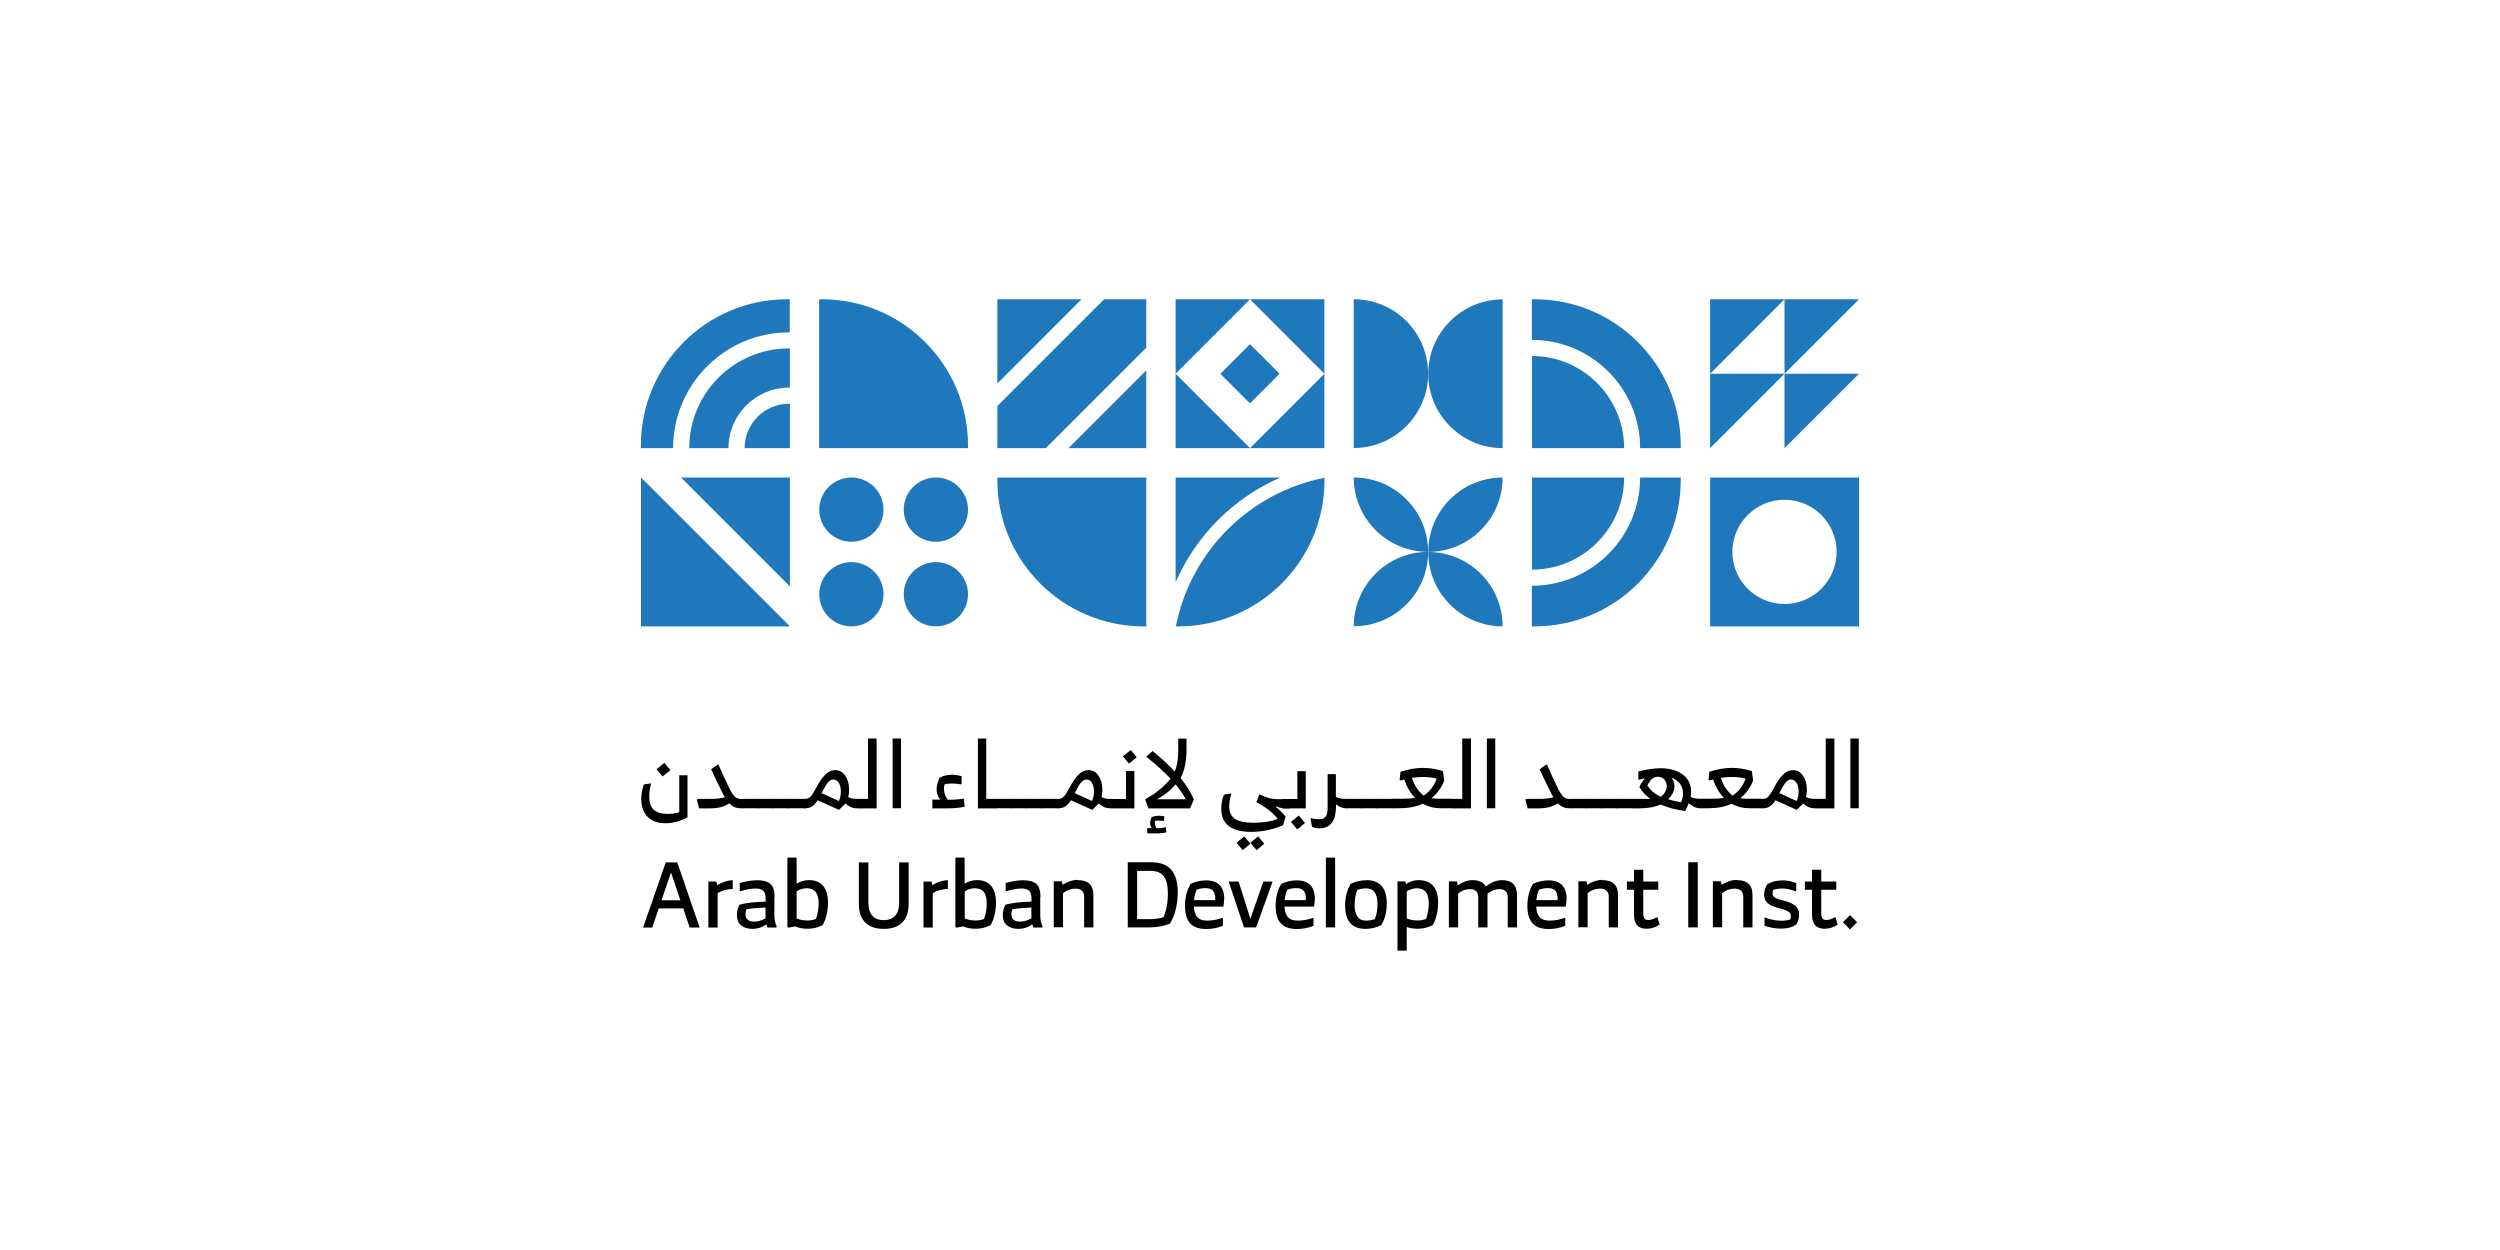 <svg xmlns="http://www.w3.org/2000/svg" id="Layer_1" data-name="Layer 1" viewBox="0 0 200 100"><defs><style>      .cls-1 {        fill: #1f78bb;      }      .cls-1, .cls-2 {        stroke-width: 0px;      }      .cls-2 {        fill: #000;      }    </style></defs><path class="cls-2" d="M55,62.02v3.37c-.6.31-1.18.47-1.74.47-.64,0-1.13-.17-1.46-.52-.33-.35-.5-.82-.5-1.43,0-.36.07-.74.2-1.15l.54-.09.04.04c-.09.36-.14.7-.14,1.02,0,.46.11.8.34,1.03.23.23.61.35,1.14.35.32,0,.63-.04.92-.13v-2.96h.66ZM53.01,62.12l-.49-.58.63-.51.48.58-.62.51Z"></path><path class="cls-2" d="M59.51,63.99v.6l-.07.07h-.21c-.34,0-.63-.13-.88-.39-.23.14-.47.25-.72.31-.25.06-.55.09-.91.09h-.79l-.18-.69.06-.07h1.05c.46,0,.84-.04,1.13-.13l-.12-.21c-.35-.67-.67-1.35-.98-2.03l.52-.37h.07c.28.66.58,1.3.89,1.94.18.34.33.56.46.66.13.1.3.15.53.15h.07l.07.08Z"></path><path class="cls-2" d="M59.43,63.91h1.21c.07,0,.1.03.1.1v.55c0,.07-.03.1-.1.1h-1.21c-.07,0-.1-.03-.1-.1v-.55c0-.07.03-.1.1-.1"></path><path class="cls-2" d="M60.64,63.91h1.21c.07,0,.1.03.1.1v.55c0,.07-.03.1-.1.1h-1.21c-.07,0-.1-.03-.1-.1v-.55c0-.07.03-.1.1-.1"></path><path class="cls-2" d="M61.85,63.91h1.21c.07,0,.1.03.1.1v.55c0,.07-.03.1-.1.1h-1.21c-.07,0-.1-.03-.1-.1v-.55c0-.07.03-.1.1-.1"></path><path class="cls-2" d="M63.06,63.91h1.21c.07,0,.1.03.1.1v.55c0,.07-.03.1-.1.1h-1.21c-.07,0-.1-.03-.1-.1v-.55c0-.07.03-.1.1-.1"></path><path class="cls-2" d="M68.71,63.99v.6l-.07.07h-.14c-.3,0-.59-.13-.86-.38h0s-.52.51-.52.51l-1.7-.77c-.15.23-.31.4-.47.5-.16.1-.36.15-.6.15h-.06l-.07-.11v-.52l.07-.13h.12c.18,0,.33-.07.45-.2.12-.13.27-.37.46-.73.23-.44.46-.77.7-1.01.24-.24.5-.36.8-.36.33,0,.6.15.8.45.21.3.31.68.31,1.14,0,.18-.02.37-.07.56.16.1.39.15.69.15h.11l.07.08ZM65.73,63.45l1.38.63c.11-.25.16-.5.16-.76,0-.29-.06-.52-.17-.7-.11-.17-.26-.26-.44-.26-.15,0-.29.08-.42.23-.13.16-.28.4-.45.74l-.06.1Z"></path><polygon class="cls-2" points="70.13 59.08 70.13 64.67 68.64 64.67 68.55 64.58 68.55 64 68.64 63.91 69.44 63.91 69.44 59.08 70.13 59.08"></polygon><rect class="cls-2" x="71.41" y="59.08" width=".67" height="5.58"></rect><path class="cls-2" d="M77.1,63.88l.08.66c-.41.08-.86.13-1.36.13h-1.23v-.7h.62c-.19-.25-.28-.52-.28-.79,0-.31.08-.62.23-.95.27-.17.61-.25,1.02-.25.24,0,.49.04.75.11v.63s-.04.03-.04.03c-.26-.05-.53-.07-.8-.07-.19,0-.37.02-.53.07-.03.12-.04.24-.04.37,0,.32.1.6.31.86.5,0,.92-.03,1.26-.09"></path><polygon class="cls-2" points="79.76 64 79.76 64.58 79.69 64.67 78.23 64.67 78.23 59.08 78.9 59.08 78.9 63.91 79.69 63.91 79.76 64"></polygon><path class="cls-2" d="M79.69,63.91h1.21c.07,0,.1.03.1.1v.55c0,.07-.03.1-.1.1h-1.21c-.07,0-.1-.03-.1-.1v-.55c0-.07.03-.1.1-.1"></path><path class="cls-2" d="M80.9,63.91h1.21c.07,0,.1.03.1.1v.55c0,.07-.03.1-.1.1h-1.21c-.07,0-.1-.03-.1-.1v-.55c0-.07.03-.1.1-.1"></path><path class="cls-2" d="M82.11,63.91h1.21c.07,0,.1.03.1.1v.55c0,.07-.03.1-.1.1h-1.21c-.07,0-.1-.03-.1-.1v-.55c0-.07.03-.1.1-.1"></path><path class="cls-2" d="M83.31,63.91h1.21c.07,0,.1.03.1.1v.55c0,.07-.03.1-.1.1h-1.21c-.07,0-.1-.03-.1-.1v-.55c0-.07.03-.1.1-.1"></path><path class="cls-2" d="M88.97,63.99v.6l-.07.07h-.14c-.3,0-.59-.13-.86-.38h0s-.52.51-.52.51l-1.7-.77c-.15.23-.31.4-.47.5-.16.1-.36.15-.6.15h-.06l-.07-.11v-.52l.07-.13h.12c.18,0,.33-.07.45-.2.12-.13.27-.37.46-.73.23-.44.46-.77.7-1.01.24-.24.5-.36.8-.36.33,0,.6.15.8.45.21.3.31.68.31,1.14,0,.18-.02.37-.07.56.16.1.39.15.69.15h.11l.07.08ZM85.98,63.45l1.38.63c.11-.25.16-.5.16-.76,0-.29-.06-.52-.17-.7-.11-.17-.26-.26-.44-.26-.15,0-.29.08-.42.23-.13.16-.28.4-.45.74l-.06.1Z"></path><path class="cls-2" d="M90.08,61.68h.67v2.99h-1.86l-.1-.1v-.57l.1-.08h1.19v-2.23ZM90.32,61.09l-.49-.58.63-.51.48.58-.62.51Z"></path><path class="cls-2" d="M94.44,62.23c.47.59.83,1.16,1.07,1.73l-.31.71h-3.32l-.25-.66v-.08c.78-.42,1.41-.93,1.91-1.51l.1-.13c-.47-.51-1.11-1.08-1.91-1.73v-.06l.48-.42c.74.61,1.33,1.16,1.77,1.64.18-.42.28-.99.28-1.71v-.92h.66v.82c0,1.01-.16,1.78-.48,2.33M93.26,66.2l.06.38c-.23.06-.5.09-.82.09h-.72v-.42h.37c-.09-.11-.14-.24-.14-.36,0-.18.04-.36.13-.53.18-.06.37-.1.57-.1.14,0,.29.02.44.05l-.04.37c-.16-.02-.31-.03-.46-.03-.07,0-.16,0-.25.02-.01.03-.01.08-.01.16,0,.17.05.32.15.43.28,0,.51-.03.69-.09h.04ZM94.05,62.75l-.07.08c-.36.42-.83.79-1.42,1.11h2.3c-.2-.38-.47-.77-.81-1.19"></path><path class="cls-2" d="M103.22,63.99v.61l-.07.07h-.35c-.21,0-.44-.05-.7-.16l-.03.05c.29.23.55.49.78.77l-.2.68c-.34.16-.74.29-1.19.39-.46.1-.91.15-1.36.15-1.6,0-2.4-.62-2.4-1.85,0-.41.07-.78.22-1.13l.54-.09.04.04c-.11.33-.16.66-.16,1.01,0,.45.15.77.46.98.31.2.79.31,1.45.31.78,0,1.43-.1,1.98-.31-.47-.56-1.05-1-1.72-1.33l.23-.6.05-.02c.31.15.59.26.82.31.23.05.5.07.79.07h.77l.07.08ZM99.54,66.91l.49.59-.62.51-.49-.59.62-.51ZM100.65,66.91l.49.59-.61.51-.5-.59.62-.51Z"></path><path class="cls-2" d="M104.46,61.68v2.99h-1.86l-.1-.1v-.57l.1-.08h1.19v-2.23h.67ZM103.9,65.24l.5.6-.62.51-.5-.6.62-.51Z"></path><path class="cls-2" d="M107.83,63.99v.6l-.07.07h-.12c-.23,0-.49-.1-.76-.31v.15c0,1.18-.45,1.77-1.36,1.77-.19,0-.38-.04-.56-.13l-.12-.65.05-.04c.19.06.41.09.66.09.22,0,.39-.07.5-.21s.16-.38.16-.7v-2.7h.66v1.82c.19.11.45.16.77.16h.11l.07.08Z"></path><path class="cls-2" d="M107.75,63.91h1.21c.07,0,.1.03.1.1v.55c0,.07-.03.1-.1.1h-1.21c-.07,0-.1-.03-.1-.1v-.55c0-.07.03-.1.1-.1"></path><path class="cls-2" d="M108.96,63.91h1.21c.07,0,.1.03.1.1v.55c0,.07-.03.1-.1.1h-1.21c-.07,0-.1-.03-.1-.1v-.55c0-.07.03-.1.1-.1"></path><path class="cls-2" d="M110.17,63.91h1.21c.07,0,.1.03.1.1v.55c0,.07-.03.1-.1.1h-1.21c-.07,0-.1-.03-.1-.1v-.55c0-.07.03-.1.1-.1"></path><path class="cls-2" d="M116.25,64.01v.55l-.07.1h-.94c-.52,0-.99-.12-1.42-.36-.52.24-1.15.36-1.87.36h-.57l-.07-.1v-.56l.07-.1h.78c.4,0,.75-.02,1.04-.07-.39-.41-.67-.9-.86-1.47l-.31.08-.06-.04.07-.66c.65-.21,1.25-.31,1.8-.31.53,0,1.06.09,1.6.26l.1.75c-.21.56-.55,1.03-1.03,1.42.19.03.42.04.66.04h.99l.07.1ZM114.93,62.29c-.29-.09-.67-.13-1.15-.13-.28,0-.56.02-.82.07.14.5.41.93.79,1.3.04.04.09.08.15.12.48-.33.83-.78,1.03-1.35"></path><polygon class="cls-2" points="117.68 59.08 117.68 64.67 116.18 64.67 116.1 64.58 116.1 64 116.18 63.91 116.98 63.91 116.98 59.08 117.68 59.08"></polygon><rect class="cls-2" x="118.95" y="59.08" width=".67" height="5.58"></rect><path class="cls-2" d="M125.79,63.99v.6l-.07.07h-.21c-.34,0-.63-.13-.88-.39-.23.14-.47.25-.72.31-.25.06-.55.09-.91.09h-.79l-.18-.69.06-.07h1.05c.46,0,.84-.04,1.13-.13l-.12-.21c-.35-.67-.67-1.35-.98-2.03l.52-.37h.07c.28.66.58,1.3.89,1.94.18.34.33.56.46.66.13.1.3.15.53.15h.07l.07.08Z"></path><path class="cls-2" d="M125.71,63.91h1.21c.07,0,.1.03.1.1v.55c0,.07-.03.1-.1.1h-1.21c-.07,0-.1-.03-.1-.1v-.55c0-.07.03-.1.1-.1"></path><path class="cls-2" d="M126.92,63.91h1.21c.07,0,.1.03.1.1v.55c0,.07-.03.1-.1.1h-1.21c-.07,0-.1-.03-.1-.1v-.55c0-.07.03-.1.1-.1"></path><path class="cls-2" d="M128.13,63.91h1.21c.07,0,.1.03.1.1v.55c0,.07-.03.1-.1.1h-1.21c-.07,0-.1-.03-.1-.1v-.55c0-.07.03-.1.1-.1"></path><path class="cls-2" d="M129.33,63.91h1.21c.07,0,.1.03.1.1v.55c0,.07-.03.1-.1.1h-1.21c-.07,0-.1-.03-.1-.1v-.55c0-.07.03-.1.1-.1"></path><path class="cls-2" d="M136.16,63.99v.6l-.07.07h-.12c-.27,0-.56-.13-.87-.4-.08.21-.17.41-.28.62-.74-.09-1.4-.27-1.98-.52-.44.2-1,.31-1.69.31h-.6l-.07-.1v-.56l.07-.1h1.48c-.34-.23-.64-.55-.88-.95.12-.27.27-.5.45-.7l-.48.12-.05-.04v-.63c.7-.16,1.28-.25,1.77-.25.74,0,1.33.17,1.78.5.44.33.67.8.67,1.39,0,.12-.01.25-.04.4.2.1.44.15.74.15h.11l.07.08ZM132.88,63.73c.15-.11.26-.24.34-.39.08-.15.12-.3.12-.44,0-.22-.07-.41-.21-.55-.14-.14-.32-.21-.53-.21-.33.01-.59.24-.8.69.23.4.59.7,1.08.91M134.64,63.48c0-.31-.08-.58-.25-.79-.16-.21-.39-.37-.68-.47.16.2.25.4.25.62,0,.41-.17.78-.51,1.1.35.11.7.19,1.04.24.1-.24.15-.48.15-.7"></path><path class="cls-2" d="M140.96,64.01v.55l-.07.1h-.94c-.52,0-.99-.12-1.42-.36-.52.24-1.15.36-1.87.36h-.57l-.07-.1v-.56l.07-.1h.78c.4,0,.75-.02,1.04-.07-.39-.41-.67-.9-.86-1.47l-.31.08-.06-.04.07-.66c.65-.21,1.25-.31,1.8-.31.53,0,1.06.09,1.6.26l.1.75c-.21.56-.55,1.03-1.03,1.42.19.03.42.04.66.04h.99l.07.1ZM139.64,62.29c-.29-.09-.67-.13-1.15-.13-.28,0-.56.02-.82.07.14.5.41.93.79,1.3.04.04.09.08.15.12.48-.33.83-.78,1.03-1.35"></path><path class="cls-2" d="M145.33,63.99v.6l-.07.07h-.14c-.3,0-.59-.13-.86-.38h0s-.52.51-.52.51l-1.7-.77c-.15.23-.31.4-.47.5-.16.1-.36.15-.6.15h-.06l-.07-.11v-.52l.07-.13h.12c.18,0,.33-.07.45-.2.12-.13.27-.37.46-.73.23-.44.46-.77.7-1.01.24-.24.5-.36.8-.36.33,0,.6.15.8.45.21.3.31.68.31,1.14,0,.18-.02.37-.07.56.16.1.39.15.69.15h.11l.07.08ZM142.35,63.45l1.38.63c.11-.25.16-.5.16-.76,0-.29-.06-.52-.17-.7-.11-.17-.26-.26-.44-.26-.15,0-.29.08-.42.23-.13.16-.28.4-.45.74l-.06.1Z"></path><polygon class="cls-2" points="146.75 59.08 146.75 64.67 145.26 64.67 145.17 64.58 145.17 64 145.26 63.91 146.06 63.91 146.06 59.08 146.75 59.08"></polygon><rect class="cls-2" x="148.03" y="59.08" width=".67" height="5.58"></rect><path class="cls-2" d="M54.65,72.67h-1.95l-.52,1.53h-.73l1.81-5.21h.92l1.79,5.21h-.8l-.51-1.53ZM54.43,72.02l-.75-2.22-.76,2.22h1.51Z"></path><path class="cls-2" d="M58.62,70.41v.71c-.45,0-.85.11-1.21.33v2.75h-.74v-3.68h.64l.07.29c.42-.26.84-.39,1.24-.39"></path><path class="cls-2" d="M61.95,71.76v1.48c0,.32.06.61.19.89l-.03.07h-.71c-.03-.07-.06-.16-.09-.25-.33.24-.7.36-1.1.36s-.71-.1-.93-.29c-.22-.19-.33-.46-.33-.81,0-.29.07-.57.22-.84.54-.14,1.23-.22,2.08-.24v-.26c0-.28-.06-.49-.19-.61-.13-.12-.33-.18-.59-.18-.35,0-.76.07-1.24.22l-.05-.03v-.63c.51-.14.98-.22,1.41-.22.48,0,.83.1,1.05.3.22.2.33.55.33,1.04M60.35,73.73c.28,0,.58-.09.89-.26v-.87c-.62.03-1.13.07-1.52.14-.05.12-.08.25-.08.38,0,.41.24.61.71.61"></path><path class="cls-2" d="M64.73,70.41c.49,0,.86.15,1.12.46.26.31.39.75.39,1.34,0,.35-.04.68-.12,1.01-.08.33-.19.59-.32.79-.36.19-.75.29-1.18.29-.39,0-.72-.06-1.01-.19l-.54.11-.08-.08v-5.53h.74v2.08c.31-.19.64-.28,1.01-.28M65.27,73.52c.14-.37.22-.78.22-1.24,0-.42-.08-.72-.23-.92-.16-.2-.4-.3-.72-.3-.27,0-.54.08-.81.25v2.17c.26.1.55.16.86.16.25,0,.48-.04.69-.13"></path><path class="cls-2" d="M70.7,74.31c-.65,0-1.14-.17-1.48-.51-.34-.34-.51-.84-.51-1.49v-3.32h.76v3.26c0,.44.11.77.32,1.01.21.23.51.35.91.35s.7-.12.91-.35c.21-.23.32-.57.32-1.01v-3.26h.76v3.32c0,.65-.17,1.15-.51,1.49s-.83.51-1.47.51"></path><path class="cls-2" d="M75.83,70.41v.71c-.45,0-.85.11-1.21.33v2.75h-.74v-3.68h.64l.07.29c.42-.26.84-.39,1.24-.39"></path><path class="cls-2" d="M78.17,70.41c.49,0,.86.15,1.12.46.26.31.39.75.39,1.34,0,.35-.04.68-.12,1.01-.08.33-.19.59-.32.79-.36.19-.75.29-1.18.29-.39,0-.72-.06-1.01-.19l-.54.11-.08-.08v-5.53h.74v2.08c.31-.19.64-.28,1.01-.28M78.72,73.52c.14-.37.22-.78.22-1.24,0-.42-.08-.72-.23-.92-.16-.2-.4-.3-.72-.3-.27,0-.54.08-.81.25v2.17c.26.1.55.16.86.16.25,0,.48-.04.69-.13"></path><path class="cls-2" d="M83.22,71.76v1.48c0,.32.06.61.19.89l-.03.07h-.71c-.03-.07-.06-.16-.09-.25-.33.24-.7.36-1.1.36s-.71-.1-.93-.29c-.22-.19-.33-.46-.33-.81,0-.29.07-.57.22-.84.54-.14,1.23-.22,2.08-.24v-.26c0-.28-.06-.49-.19-.61-.13-.12-.33-.18-.59-.18-.35,0-.76.07-1.24.22l-.05-.03v-.63c.51-.14.98-.22,1.41-.22.48,0,.83.1,1.05.3.22.2.33.55.33,1.04M81.62,73.73c.28,0,.58-.09.89-.26v-.87c-.62.03-1.13.07-1.52.14-.05.12-.08.25-.08.38,0,.41.24.61.71.61"></path><path class="cls-2" d="M86.21,70.41c.84,0,1.26.39,1.26,1.18v2.6h-.74v-2.45c0-.43-.24-.65-.71-.65-.34,0-.67.12-.98.36v2.73h-.74v-3.68h.64l.07.28c.41-.26.82-.39,1.21-.39"></path><path class="cls-2" d="M90.22,68.98h1.89c.71,0,1.25.2,1.59.6.35.4.52,1.01.52,1.83,0,.47-.06.93-.17,1.38-.11.45-.27.82-.47,1.11-.5.19-1.03.29-1.59.29h-1.77v-5.21ZM93.08,73.36c.23-.52.35-1.15.35-1.88,0-.64-.11-1.1-.33-1.38-.22-.29-.57-.43-1.06-.43h-1.07v3.86h1.07c.36,0,.71-.05,1.03-.16"></path><path class="cls-2" d="M97.93,71.93c0,.2-.02.4-.06.6h-2.36c.02.39.11.67.28.85.16.18.42.27.78.27.4,0,.8-.07,1.21-.22l.05.03v.61c-.41.16-.85.25-1.33.25-.59,0-1.02-.15-1.29-.46-.28-.31-.41-.77-.41-1.39,0-.67.15-1.26.45-1.76.41-.19.83-.28,1.24-.28.97,0,1.45.51,1.45,1.52M97.22,72.01v-.09c0-.31-.06-.54-.19-.67-.12-.13-.31-.2-.56-.2-.28,0-.53.04-.74.13-.11.24-.18.52-.21.83h1.69Z"></path><polygon class="cls-2" points="101.81 70.52 100.49 74.19 99.52 74.19 98.29 70.52 99.09 70.52 100.03 73.51 101.07 70.52 101.81 70.52"></polygon><path class="cls-2" d="M105.18,71.93c0,.2-.02.4-.06.6h-2.36c.02.39.11.67.28.85.16.18.42.27.78.27.4,0,.8-.07,1.21-.22l.05.03v.61c-.41.16-.85.25-1.33.25-.59,0-1.02-.15-1.29-.46-.28-.31-.41-.77-.41-1.39,0-.67.15-1.26.45-1.76.41-.19.83-.28,1.24-.28.97,0,1.45.51,1.45,1.52M104.47,72.01v-.09c0-.31-.06-.54-.19-.67-.12-.13-.31-.2-.56-.2-.28,0-.53.04-.74.13-.11.24-.18.52-.21.83h1.69Z"></path><rect class="cls-2" x="106.07" y="68.61" width=".74" height="5.58"></rect><path class="cls-2" d="M109.3,70.41c1.09,0,1.64.62,1.64,1.85,0,.71-.15,1.3-.45,1.76-.4.19-.81.29-1.24.29-1.09,0-1.64-.62-1.64-1.85,0-.69.15-1.27.45-1.76.41-.19.82-.28,1.24-.28M109.99,73.52c.14-.36.21-.75.21-1.18,0-.84-.3-1.27-.89-1.27-.26,0-.5.04-.73.13-.14.36-.21.75-.21,1.18,0,.84.3,1.27.89,1.27.26,0,.5-.04.73-.13"></path><path class="cls-2" d="M113.48,70.41c.51,0,.9.15,1.17.46.27.31.4.75.4,1.34,0,.35-.04.68-.12,1.01-.08.33-.19.59-.32.79-.36.19-.75.29-1.18.29-.34,0-.64-.05-.89-.14v1.89h-.74v-5.54h.64l.04.22c.3-.21.64-.32,1.01-.32M114.08,73.52c.14-.37.22-.78.22-1.24,0-.42-.08-.72-.23-.92-.16-.2-.4-.3-.72-.3-.27,0-.54.08-.81.25v2.17c.26.1.55.16.86.16.25,0,.48-.04.68-.13"></path><path class="cls-2" d="M120.15,70.41c.8,0,1.21.4,1.21,1.21v2.57h-.74v-2.39c0-.45-.22-.67-.66-.67-.33,0-.65.12-.96.36v.13s0,2.57,0,2.57h-.74v-2.39c0-.45-.22-.67-.66-.67-.35,0-.67.12-.95.35v2.71h-.74v-3.68h.64l.07.32c.39-.28.79-.42,1.18-.42.52,0,.87.17,1.06.51.44-.34.87-.51,1.3-.51"></path><path class="cls-2" d="M125.32,71.93c0,.2-.02.4-.06.6h-2.36c.02.39.11.67.28.85.16.18.42.27.78.27.4,0,.8-.07,1.21-.22l.05.03v.61c-.41.16-.85.25-1.33.25-.59,0-1.02-.15-1.29-.46-.28-.31-.41-.77-.41-1.39,0-.67.15-1.26.45-1.76.41-.19.83-.28,1.24-.28.97,0,1.45.51,1.45,1.52M124.61,72.01v-.09c0-.31-.06-.54-.19-.67-.12-.13-.31-.2-.56-.2-.28,0-.53.04-.74.13-.11.24-.18.52-.21.83h1.69Z"></path><path class="cls-2" d="M128.18,70.41c.84,0,1.26.39,1.26,1.18v2.6h-.74v-2.45c0-.43-.24-.65-.71-.65-.34,0-.67.12-.98.36v2.73h-.74v-3.68h.64l.07.28c.41-.26.82-.39,1.21-.39"></path><path class="cls-2" d="M132.58,73.36l.2.6c-.32.22-.67.34-1.05.34-.68,0-1.01-.37-1.01-1.12v-2h-.57v-.66h.57v-.94h.74v.94h1.2v.66h-1.2v1.9c0,.35.13.52.4.52.21,0,.45-.08.71-.23"></path><rect class="cls-2" x="135.06" y="68.98" width=".76" height="5.21"></rect><path class="cls-2" d="M138.94,70.41c.84,0,1.26.39,1.26,1.18v2.6h-.74v-2.45c0-.43-.24-.65-.71-.65-.34,0-.67.12-.98.36v2.73h-.74v-3.68h.64l.07.28c.41-.26.82-.39,1.21-.39"></path><path class="cls-2" d="M142.62,72.03c.46.11.79.25,1,.43.2.18.31.41.31.68,0,.29-.07.56-.22.8-.28.23-.7.35-1.24.35-.42,0-.86-.08-1.31-.23v-.63s.06-.02.06-.02c.43.16.85.24,1.25.25.32,0,.58-.04.76-.11.02-.07.04-.16.04-.27,0-.14-.07-.26-.2-.35-.14-.09-.37-.18-.71-.26-.45-.11-.76-.25-.95-.42-.19-.17-.28-.39-.28-.68,0-.27.08-.54.23-.8.13-.1.32-.19.54-.25.23-.06.46-.09.69-.09.39,0,.76.07,1.11.22v.63l-.05.03c-.38-.15-.73-.23-1.06-.23-.28,0-.53.04-.75.13-.02.1-.04.19-.04.27,0,.13.06.24.18.32.12.08.34.16.66.24"></path><path class="cls-2" d="M146.82,73.36l.2.6c-.32.22-.67.34-1.05.34-.67,0-1.01-.37-1.01-1.12v-2h-.57v-.66h.57v-.94h.74v.94h1.2v.66h-1.2v1.9c0,.35.13.52.4.52.21,0,.45-.08.71-.23"></path><polygon class="cls-2" points="148 74.35 147.43 73.78 148 73.21 148.57 73.78 148 74.35"></polygon><path class="cls-1" d="M77.44,35.85h-11.91v-11.91h.21c6.46,0,11.7,5.24,11.7,11.7v.21Z"></path><path class="cls-1" d="M91.7,38.2h-11.91v.21c0,6.46,5.24,11.7,11.7,11.7h.21v-11.91Z"></path><path class="cls-1" d="M102.43,38.2h-8.38v8.38c1.63-3.75,4.64-6.75,8.38-8.38"></path><path class="cls-1" d="M94.07,50.11h.19c6.46,0,11.7-5.24,11.7-11.7v-.19c-5.99,1.18-10.71,5.89-11.89,11.89"></path><polygon class="cls-1" points="105.95 35.85 105.95 29.9 100 35.85 105.95 35.85"></polygon><polygon class="cls-1" points="94.05 23.94 94.05 29.9 100 23.94 94.05 23.94"></polygon><polygon class="cls-1" points="94.05 35.85 100 35.85 94.05 29.9 94.05 35.85"></polygon><polygon class="cls-1" points="100 23.94 105.95 29.9 105.95 23.94 100 23.94"></polygon><rect class="cls-1" x="98.32" y="28.22" width="3.35" height="3.35" transform="translate(8.15 79.47) rotate(-45)"></rect><path class="cls-1" d="M114.25,44.15h0c-3.29,0-5.95,2.67-5.95,5.95,3.29,0,5.95-2.67,5.95-5.95"></path><path class="cls-1" d="M120.21,38.2h0c-3.29,0-5.95,2.67-5.95,5.95,3.29,0,5.95-2.67,5.95-5.95"></path><path class="cls-1" d="M114.25,44.15h0c0-3.29-2.67-5.95-5.95-5.95,0,3.29,2.67,5.95,5.95,5.95"></path><path class="cls-1" d="M120.21,50.11h0c0-3.29-2.67-5.95-5.95-5.95,0,3.29,2.67,5.95,5.95,5.95"></path><path class="cls-1" d="M77.44,40.77c0,1.42-1.15,2.57-2.57,2.57s-2.57-1.15-2.57-2.57,1.15-2.57,2.57-2.57,2.57,1.15,2.57,2.57"></path><path class="cls-1" d="M77.44,47.54c0,1.42-1.15,2.57-2.57,2.57s-2.57-1.15-2.57-2.57,1.15-2.57,2.57-2.57,2.57,1.15,2.57,2.57"></path><path class="cls-1" d="M70.68,47.54c0,1.42-1.15,2.57-2.57,2.57s-2.57-1.15-2.57-2.57,1.15-2.57,2.57-2.57,2.57,1.15,2.57,2.57"></path><path class="cls-1" d="M70.68,40.77c0,1.42-1.15,2.57-2.57,2.57s-2.57-1.15-2.57-2.57,1.15-2.57,2.57-2.57,2.57,1.15,2.57,2.57"></path><path class="cls-1" d="M58.28,35.85c0-2.67,2.17-4.84,4.84-4.84.02,0,.05,0,.07,0v-3.14s-.05,0-.07,0c-4.4,0-7.98,3.58-7.98,7.98h3.14Z"></path><path class="cls-1" d="M63.19,32.3s-.05,0-.07,0c-1.96,0-3.55,1.59-3.55,3.55h3.62v-3.55Z"></path><path class="cls-1" d="M53.85,35.85c0-5.11,4.16-9.26,9.26-9.26.02,0,.05,0,.07,0v-2.65h-.21c-6.46,0-11.7,5.24-11.7,11.7v.21h2.57Z"></path><path class="cls-1" d="M108.3,23.94c3.29,0,5.95,2.67,5.95,5.95s-2.67,5.95-5.95,5.95v-11.91Z"></path><path class="cls-1" d="M120.21,35.85c-3.29,0-5.95-2.67-5.95-5.95s2.67-5.95,5.95-5.95v11.91Z"></path><polygon class="cls-1" points="79.79 32.48 79.79 35.85 79.79 35.85 83.67 35.85 91.7 27.82 91.7 23.94 88.33 23.94 79.79 32.48"></polygon><polygon class="cls-1" points="91.7 35.85 91.7 35.85 91.7 29.63 85.48 35.85 91.7 35.85"></polygon><polygon class="cls-1" points="79.79 30.68 86.52 23.94 79.79 23.94 79.79 30.68"></polygon><path class="cls-1" d="M136.81,50.11h11.91v-11.91h-11.91v11.91ZM142.76,48.32c-2.3,0-4.17-1.87-4.17-4.17s1.87-4.17,4.17-4.17,4.17,1.87,4.17,4.17-1.87,4.17-4.17,4.17"></path><polygon class="cls-1" points="136.81 29.9 136.81 23.94 142.76 23.94 136.81 29.9"></polygon><polygon class="cls-1" points="136.81 35.85 136.81 29.9 142.76 29.9 136.81 35.85"></polygon><polygon class="cls-1" points="142.76 29.9 142.76 23.94 148.72 23.94 142.76 29.9"></polygon><polygon class="cls-1" points="142.76 35.85 142.76 29.9 148.72 29.9 142.76 35.85"></polygon><path class="cls-1" d="M122.56,45.57c4.06,0,7.37-3.31,7.37-7.37h0s-7.37,0-7.37,0v7.37Z"></path><path class="cls-1" d="M131.21,38.2h0c0,4.77-3.88,8.66-8.66,8.66v3.25h.21c6.46,0,11.7-5.24,11.7-11.7v-.21h-3.25Z"></path><path class="cls-1" d="M122.56,28.48c4.06,0,7.37,3.31,7.37,7.37h0s-7.37,0-7.37,0v-7.37Z"></path><path class="cls-1" d="M131.21,35.85h0c0-4.77-3.88-8.66-8.66-8.66v-3.25h.21c6.46,0,11.7,5.24,11.7,11.7v.21h-3.25Z"></path><polygon class="cls-1" points="51.28 38.2 51.28 38.2 51.28 50.11 63.19 50.11 63.19 50.11 51.28 38.2"></polygon><polygon class="cls-1" points="63.19 46.91 63.19 38.2 54.48 38.2 63.19 46.91"></polygon></svg>